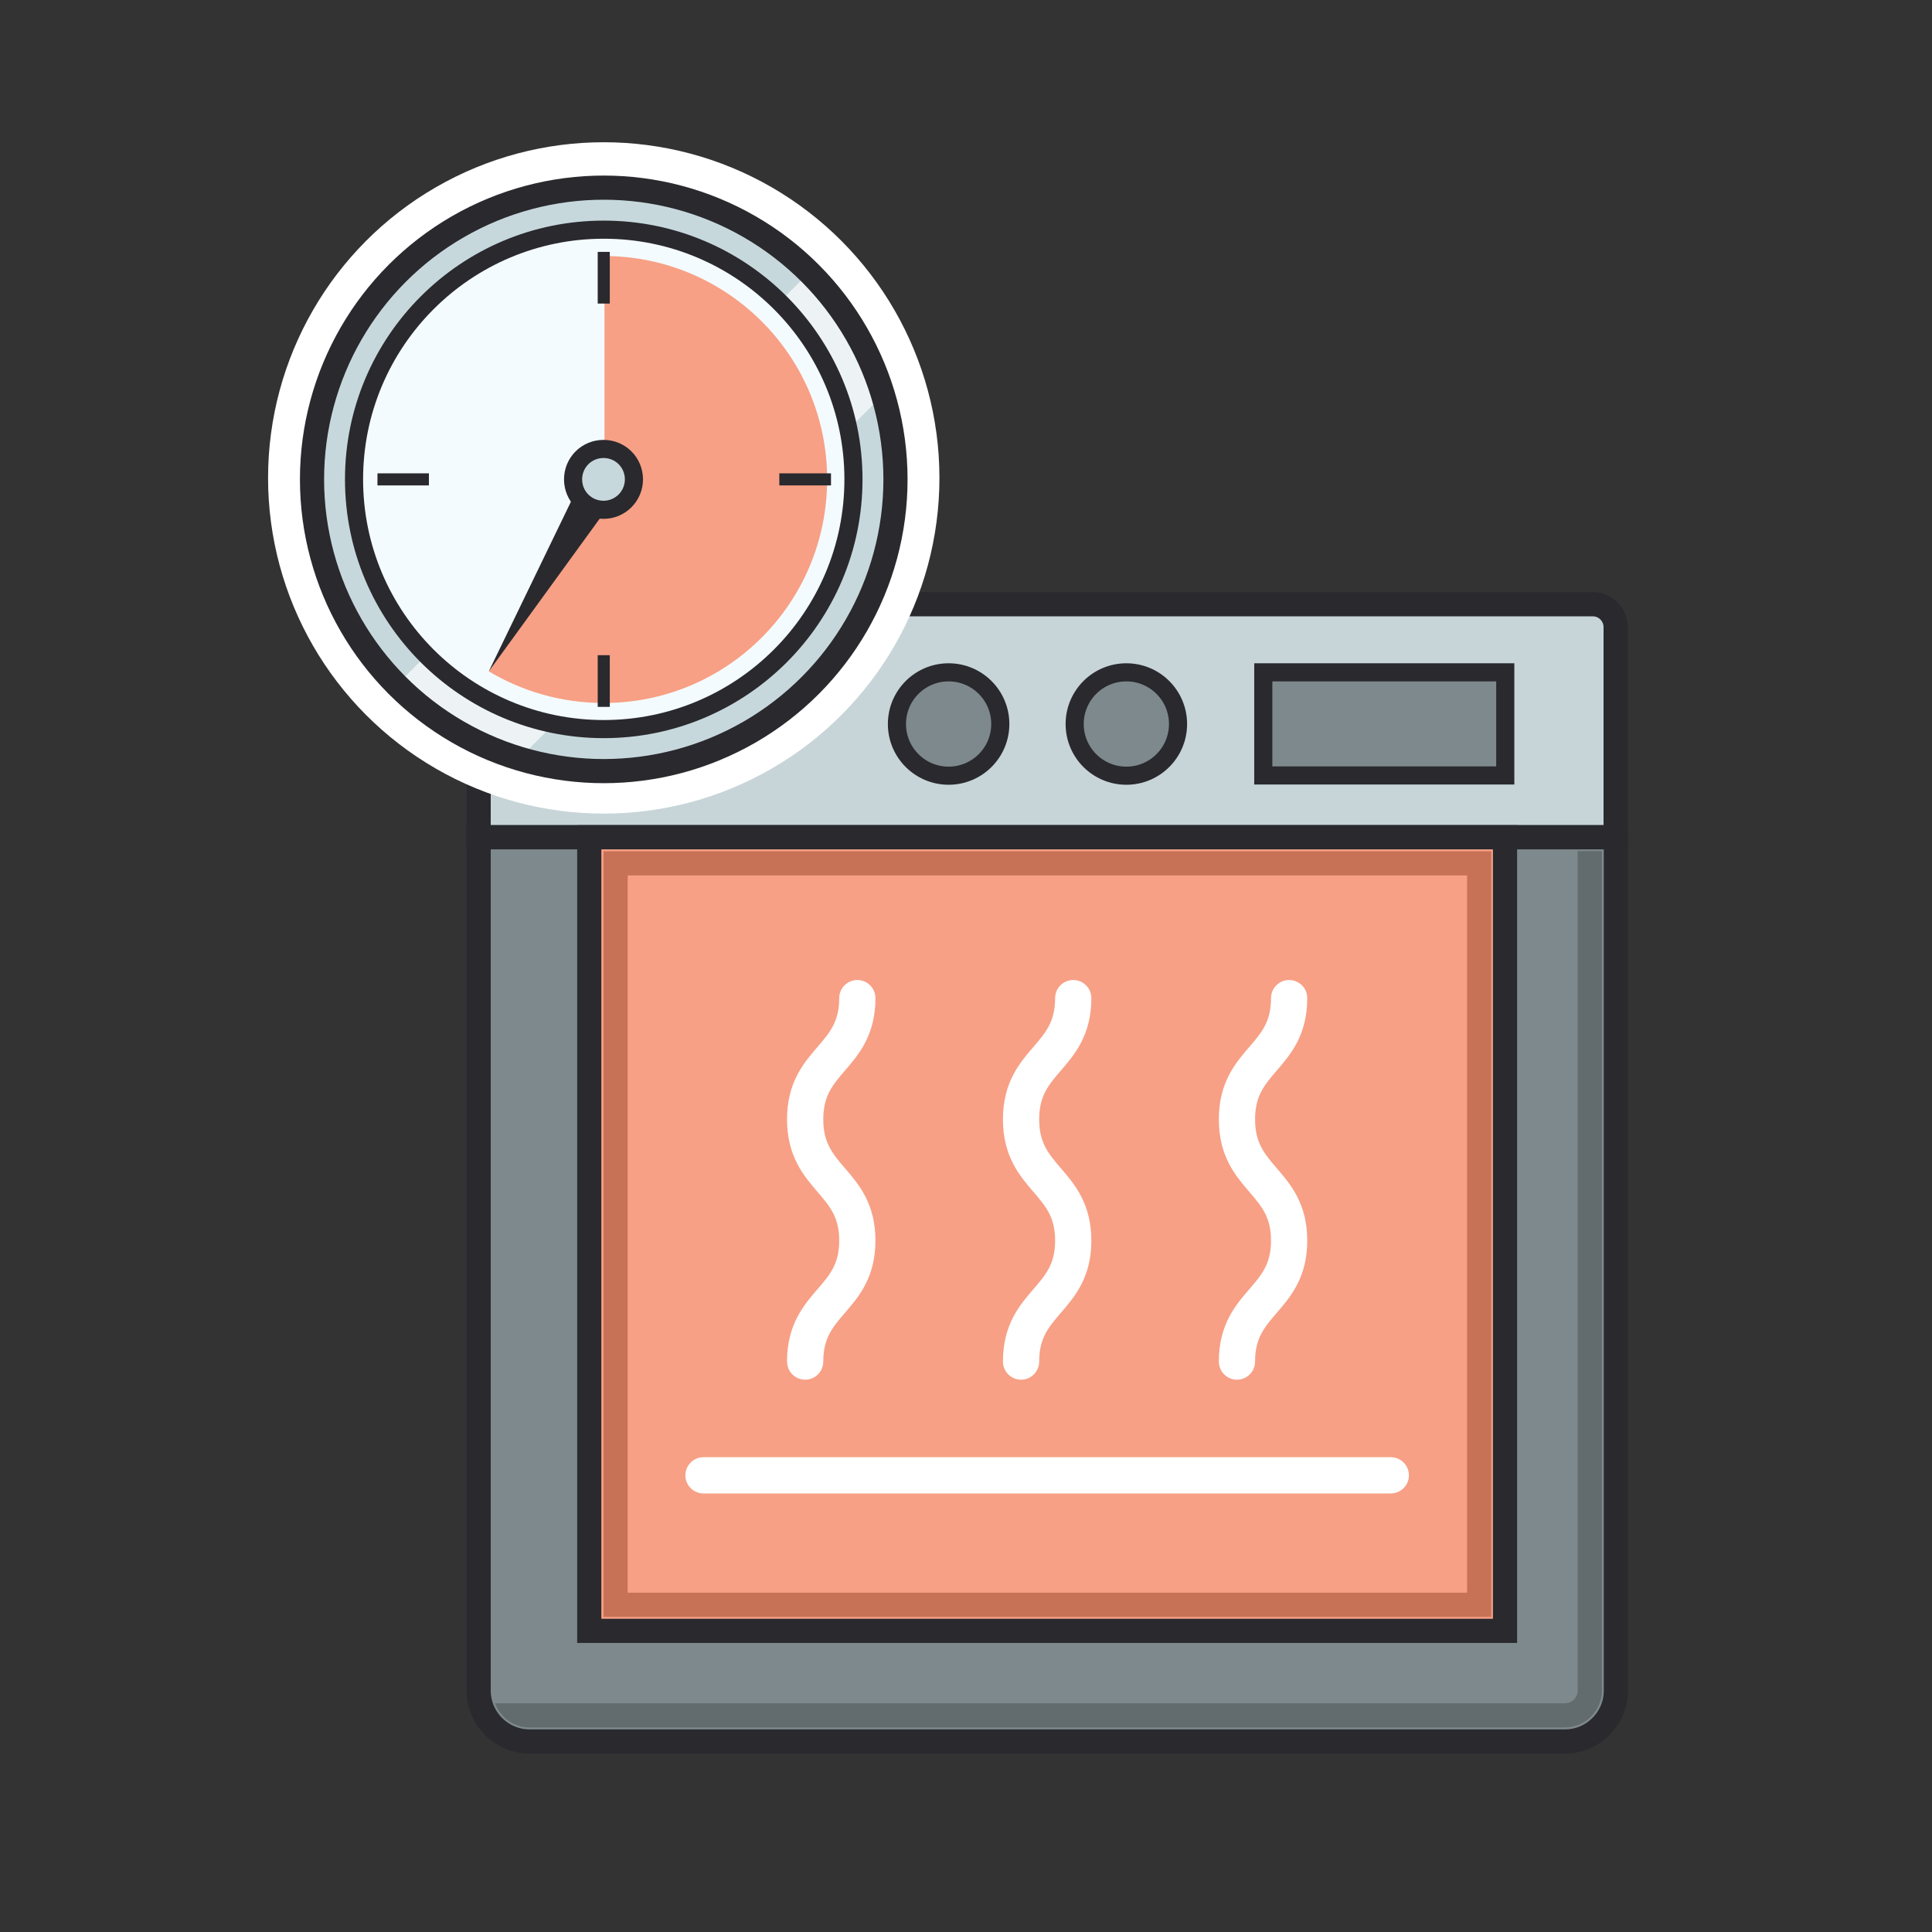 <?xml version="1.0" encoding="UTF-8"?>
<svg id="Layer_2" xmlns="http://www.w3.org/2000/svg" viewBox="0 0 80 80">
  <rect x="0" y="0" width="80" height="80" fill="#333333" stroke="none"/>
  <defs>
    <style>
      .cls-1 {
        fill: #edf3f5;
      }

      .cls-2 {
        fill: #29292e;
      }

      .cls-3 {
        fill: #c7d5d9;
      }

      .cls-3, .cls-4, .cls-5, .cls-6, .cls-7, .cls-8, .cls-9, .cls-10, .cls-11, .cls-12 {
        stroke-miterlimit: 10;
      }

      .cls-3, .cls-4, .cls-5, .cls-6, .cls-7, .cls-8, .cls-11, .cls-12 {
        stroke: #29292e;
      }

      .cls-4 {
        stroke-width: .5px;
      }

      .cls-4, .cls-13, .cls-9, .cls-10, .cls-11 {
        fill: none;
      }

      .cls-5 {
        fill: #f4fbfe;
      }

      .cls-5, .cls-6, .cls-12 {
        stroke-width: .75px;
      }

      .cls-14 {
        fill: #fff;
      }

      .cls-15 {
        fill: #626b6e;
      }

      .cls-6, .cls-16 {
        fill: #c7d8dd;
      }

      .cls-17, .cls-8 {
        fill: #f7a085;
      }

      .cls-7, .cls-12 {
        fill: #7e898d;
      }

      .cls-9 {
        stroke: #c77156;
      }

      .cls-10 {
        stroke: #fff;
        stroke-linecap: round;
        stroke-width: 1.5px;
      }
    </style>
  </defs>
  <g id="icons">
    <g>
      <rect class="cls-13" width="80" height="80"/>
      <g>
        <path class="cls-7" d="M19.82,34.67h47.09v35.33c0,1.16-.94,2.11-2.11,2.11H21.93c-1.16,0-2.11-.94-2.11-2.11v-35.33h0Z"/>
        <path class="cls-15" d="M66.33,35.24v34.76c0,.84-.69,1.53-1.53,1.53H21.92c-.65,0-1.21-.42-1.42-1h44.3c.29,0,.53-.24.53-.53v-34.76h1Z"/>
        <path class="cls-3" d="M20.77,25.02h45.18c.53,0,.95.43.95.95v8.69H19.82v-8.69c0-.53.43-.95.95-.95Z"/>
        <rect class="cls-8" x="24.4" y="34.67" width="37.92" height="32.86"/>
        <rect class="cls-9" x="28.01" y="33.22" width="30.7" height="35.76" transform="translate(-7.73 94.46) rotate(-90)"/>
        <rect class="cls-12" x="52.31" y="27.84" width="10.02" height="4.27"/>
        <circle class="cls-12" cx="46.64" cy="29.98" r="2.14"/>
        <circle class="cls-12" cx="39.28" cy="29.98" r="2.14"/>
        <g>
          <line class="cls-10" x1="29.13" y1="61.09" x2="57.59" y2="61.09"/>
          <path class="cls-10" d="M33.34,56.38c0-2.51,2.16-2.51,2.16-5.01s-2.16-2.51-2.16-5.02,2.16-2.51,2.16-5.02"/>
          <path class="cls-10" d="M42.28,56.38c0-2.51,2.16-2.51,2.16-5.01s-2.16-2.51-2.16-5.02,2.16-2.51,2.16-5.02"/>
          <path class="cls-10" d="M51.22,56.38c0-2.51,2.16-2.51,2.16-5.01s-2.16-2.51-2.16-5.02,2.16-2.51,2.16-5.02"/>
        </g>
      </g>
      <circle class="cls-14" cx="25" cy="19.79" r="13.9"/>
      <g>
        <circle class="cls-16" cx="25" cy="19.85" r="12.08"/>
        <path class="cls-1" d="M21.49,31.42l15.07-15.07c-.59-1.94-1.65-3.67-3.05-5.07l-17.08,17.08c1.39,1.4,3.13,2.46,5.07,3.05Z"/>
        <circle class="cls-5" cx="25" cy="19.85" r="10.34"/>
        <path class="cls-17" d="M34.25,19.85c0,5.12-4.14,9.26-9.25,9.26-1.74,0-3.37-.48-4.76-1.31h0s4.79-8.01,4.79-8.01v-9.19c5.1.02,9.22,4.15,9.22,9.25Z"/>
        <line class="cls-4" x1="25" y1="10.43" x2="25" y2="12.57"/>
        <path class="cls-6" d="M26.25,19.85c0,.69-.56,1.26-1.26,1.26s-1.26-.56-1.26-1.26.56-1.26,1.26-1.26,1.26.56,1.26,1.26Z"/>
        <line class="cls-4" x1="25" y1="27.13" x2="25" y2="29.27"/>
        <line class="cls-4" x1="32.27" y1="19.85" x2="34.41" y2="19.85"/>
        <polygon class="cls-2" points="23.74 20.57 24.96 21.3 20.24 27.8 23.74 20.57"/>
        <circle class="cls-11" cx="25" cy="19.85" r="12.08"/>
        <line class="cls-4" x1="15.63" y1="19.85" x2="17.76" y2="19.85"/>
      </g>
    </g>
  </g>
</svg>